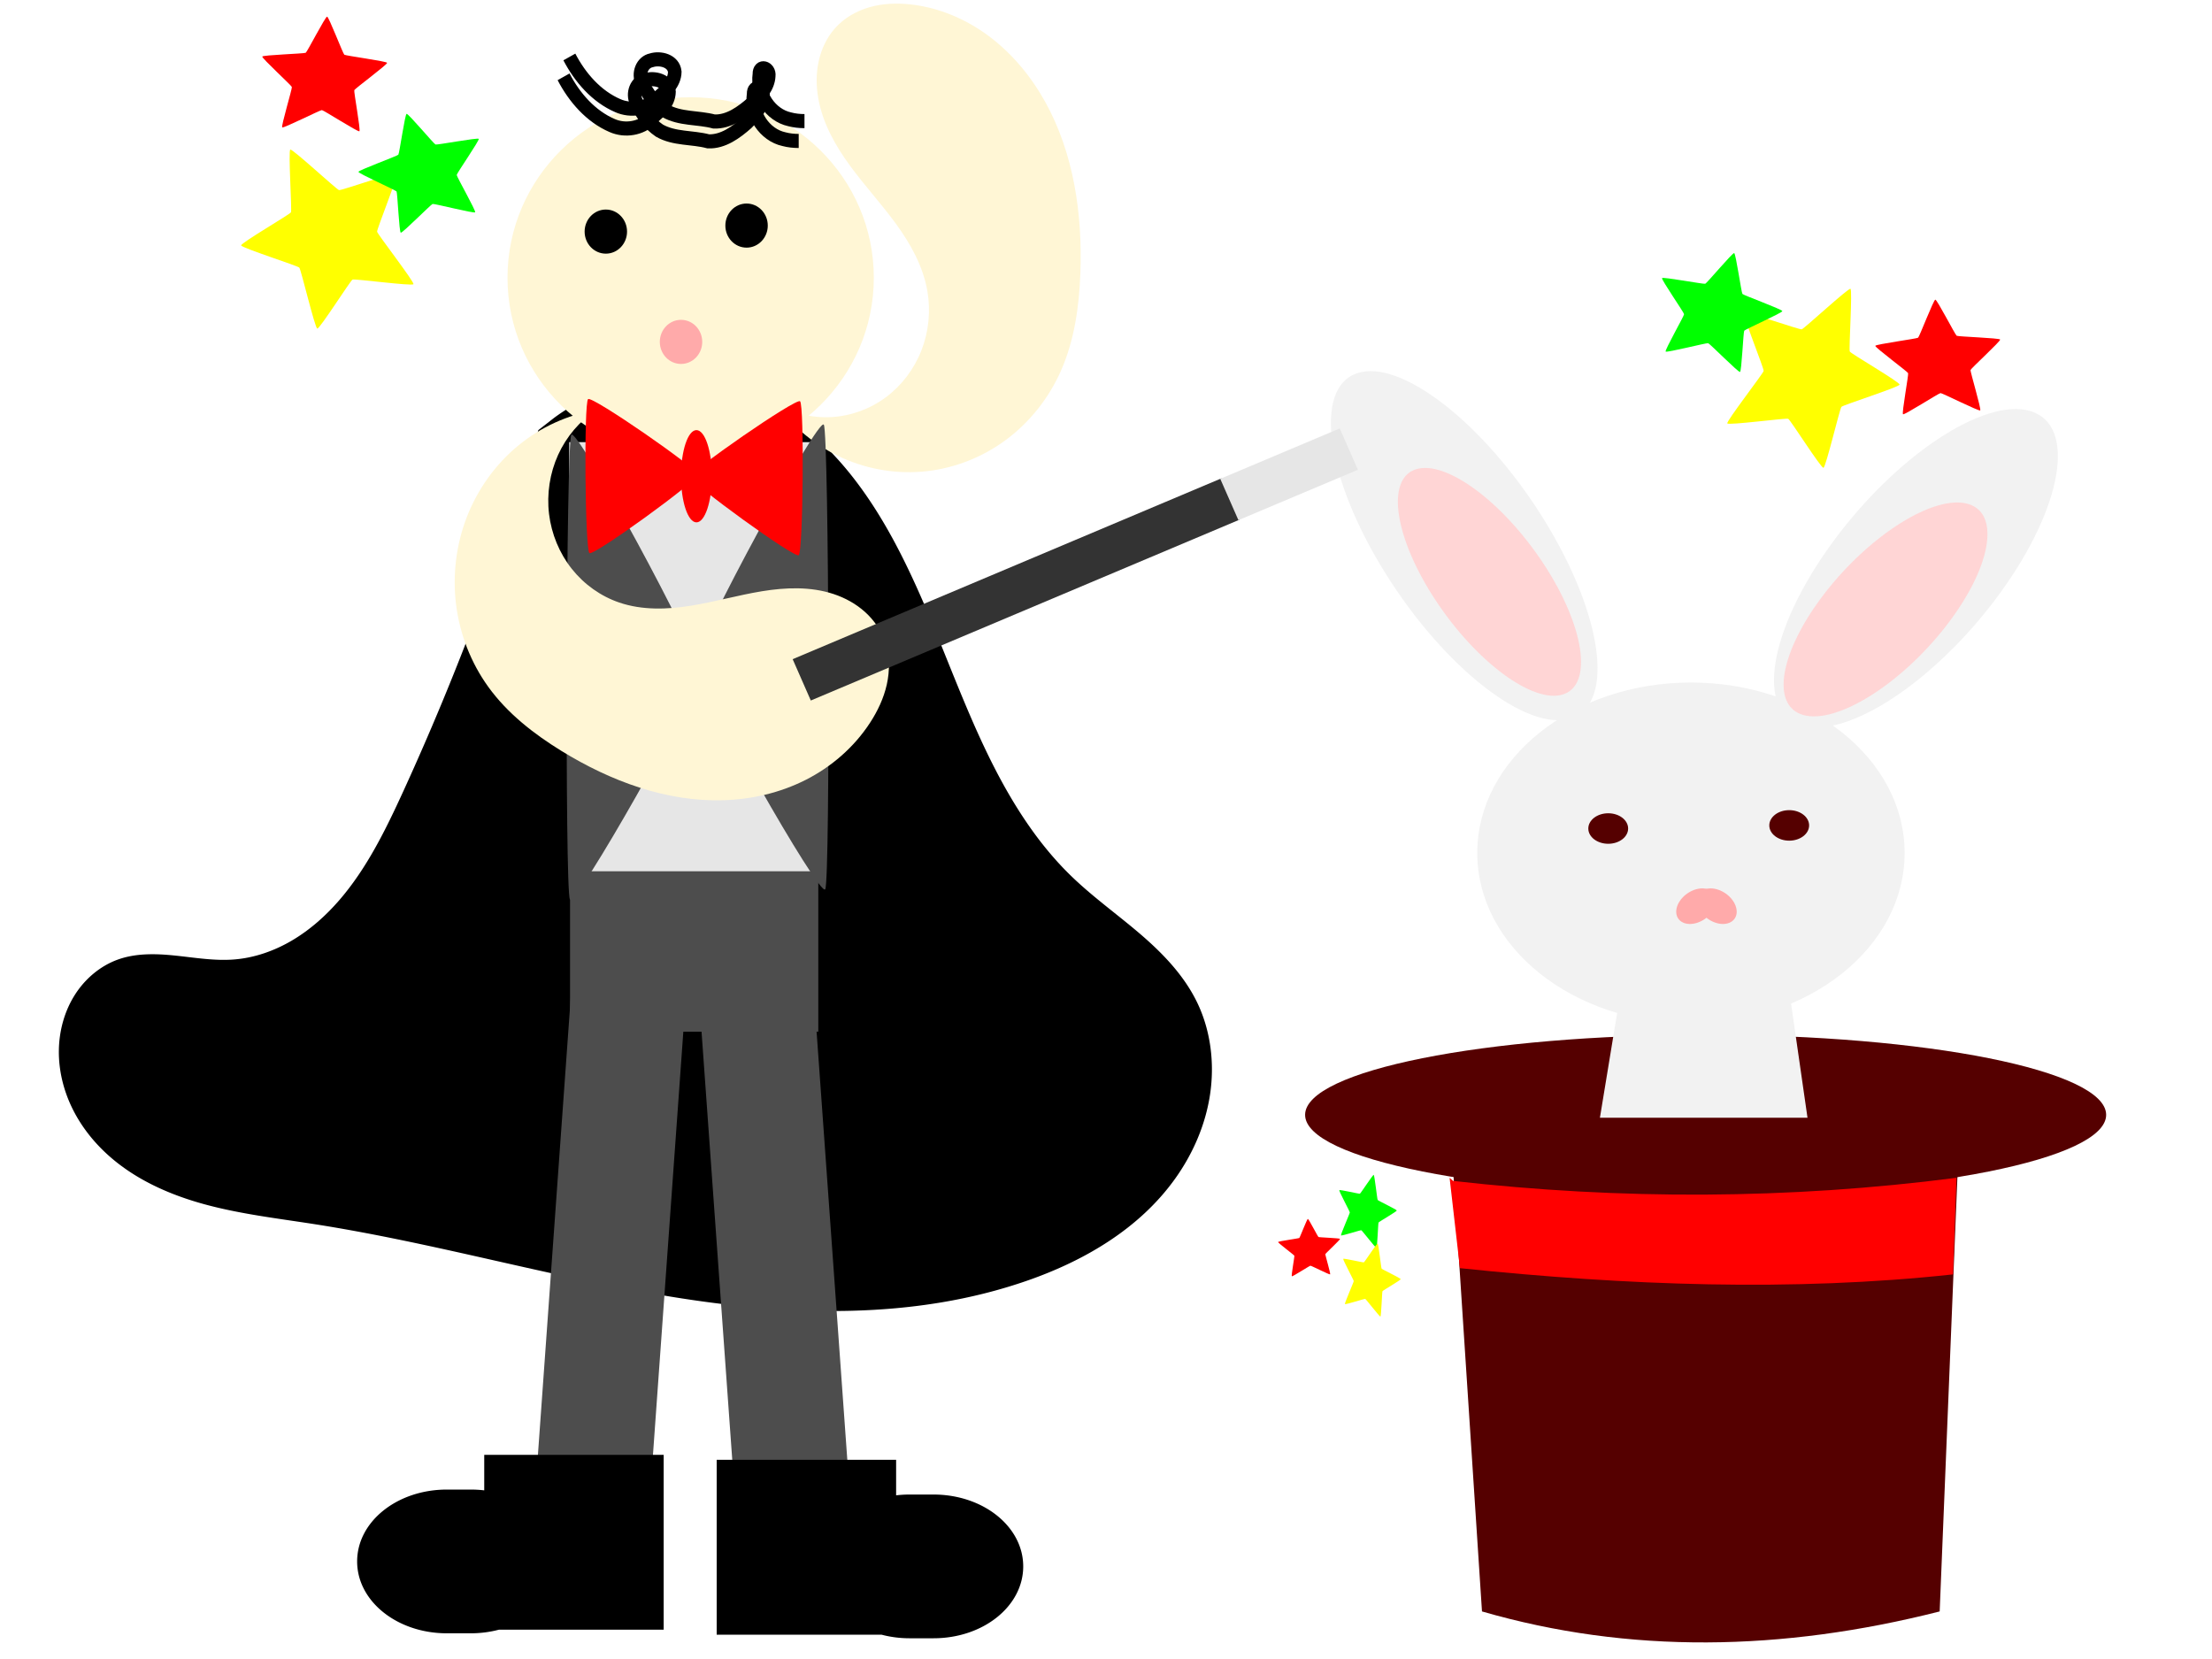 <svg xmlns="http://www.w3.org/2000/svg" viewBox="0 0 800 600"><path d="M524.26 403.536h184.574l-7.324 179.262c-57.071 14.481-112.366 15.39-165.53 0z" color="#000" fill="#500"/><path d="M761.72 403.197c0 15.997-64.857 28.965-144.856 28.965s-144.855-12.968-144.855-28.965 64.856-28.965 144.855-28.965 144.855 12.968 144.855 28.965z" color="#000" fill="#500"/><path d="M528.005 458.646c60.467 6.293 120.192 8.545 178.337 2.254l1.247-34.938c-60.694 7.843-121.388 8.01-182.078 1.127l-1.247-1.127" fill="red"/><path d="M-737.14 640.04c64.47-21.313 122.34 51.942 171.43 2.857M-741.23 674.74c61.159-29.498 128.05 35.628 170.35-19.411M-745.64 652.44c63.029-25.256 125.32 44.283 171.28-7.741" stroke="#000" stroke-width="3" fill="none"/><path d="M-576.423-782.77c-60.308 0-109.2-42.213-109.2-94.284s48.891-94.283 109.2-94.283c.685 0 1.37.006 2.055.017M-371.01-825.56c-68.942 0-134.62 9.145-134.62-37.689s65.679-131.91 134.62-131.91c.783 0 1.566.005 2.35.015" color="#000" fill="#500"/><g color="#000"><path d="M558.083 187.411c21.467 34.423 26.096 66.776 10.34 72.265-15.754 5.49-45.929-17.965-67.395-52.388s-26.096-66.776-10.34-72.265c15.754-5.488 45.929 17.966 67.395 52.388zM662.55 196.449c-22.855 31.397-27.784 60.908-11.01 65.915 16.774 5.006 48.9-16.387 71.754-47.785s27.783-60.909 11.01-65.915c-16.774-5.007-48.9 16.387-71.754 47.785z" fill="#f2f2f2"/><path d="M688.838 308.482c0 34.046-34.6 61.645-77.283 61.645s-77.284-27.6-77.284-61.645c0-34.046 34.6-61.645 77.284-61.645s77.283 27.6 77.283 61.645z" fill="#f2f2f2"/><path d="M558.28 203.95c14.746 22.467 17.925 43.584 7.102 47.167-10.823 3.583-31.55-11.726-46.296-34.194s-17.926-43.585-7.102-47.168c10.823-3.583 31.55 11.726 46.296 34.194zM660.119 214.315c-16.412 21.092-19.95 40.918-7.905 44.28 12.045 3.364 35.114-11.008 51.526-32.1s19.95-40.919 7.905-44.282c-12.046-3.363-35.115 11.009-51.526 32.102z" fill="#ffd5d5"/><path d="M588.837 299.646c0 3.048-3.224 5.518-7.2 5.518-3.978 0-7.202-2.47-7.202-5.518 0-3.047 3.224-5.518 7.201-5.518 3.977 0 7.201 2.47 7.201 5.518z" fill="#500"/><g fill="#faa"><path d="M625.95 324.767c2.835 3.154 2.876 7.038.091 8.676s-7.342.41-10.178-2.743-2.876-7.038-.091-8.676 7.342-.41 10.177 2.743z"/><path d="M608.383 324.767c-2.836 3.154-2.877 7.038-.092 8.676s7.342.41 10.178-2.743 2.877-7.038.092-8.676-7.342-.41-10.178 2.743z"/></g><path d="M654.293 298.52c0 3.047-3.223 5.518-7.2 5.518-3.978 0-7.202-2.47-7.202-5.518 0-3.048 3.224-5.518 7.201-5.518 3.977 0 7.201 2.47 7.201 5.518z" fill="#500"/></g><path d="M585.615 361.79h61.982l6.11 42.453h-75.075z" fill-rule="evenodd" fill="#f2f2f2"/><path d="M659.483 169.181c-.87.196-11.965-17.351-12.75-17.714-.786-.363-21.625 2.44-22.027 1.656-.401-.783 13.008-18.077 13.144-18.98.136-.904-7.733-20.344-7.11-21.024.621-.68 20.003 6.18 20.873 5.984.87-.196 16.846-15.013 17.631-14.65.786.363-.644 21.896-.243 22.679.402.783 18.145 11.065 18.008 11.97-.136.903-20.402 7.352-21.024 8.032-.622.68-5.632 21.851-6.502 22.047z" color="#000" fill="#ff0"/><path d="M688.255 149.828c.53.326 12.935-7.632 13.566-7.663.63-.032 13.852 6.638 14.343 6.26.49-.377-3.65-14.033-3.488-14.612.163-.579 10.933-10.45 10.707-11.01-.227-.56-15.192-1.042-15.722-1.368-.53-.326-7.095-13.097-7.725-13.066-.63.032-5.738 13.39-6.229 13.767-.49.378-15.318 2.357-15.481 2.936-.163.579 11.645 9.316 11.872 9.876.227.56-2.372 14.554-1.842 14.88z" color="#000" fill="red"/><path d="M602.405 127.148c.394.474 14.775-3.193 15.383-3.026.608.167 10.92 10.607 11.51 10.403.59-.205 1.188-14.429 1.534-14.926.346-.497 13.812-6.487 13.783-7.087-.03-.6-14.042-5.725-14.436-6.199-.393-.474-2.383-14.616-2.99-14.783-.609-.166-9.866 10.89-10.456 11.095-.59.204-15.286-2.546-15.632-2.049-.346.498 7.944 12.455 7.974 13.056.03.6-7.064 13.042-6.67 13.516z" color="#000" fill="#0f0"/><g color="#000"><path d="M484.99 446.796c.189.291 7.057-1.964 7.348-1.861.29.102 5.215 6.523 5.496 6.397.282-.125.568-8.873.733-9.179.165-.306 6.596-3.989 6.582-4.358-.014-.37-6.706-3.52-6.894-3.812-.188-.292-1.138-8.99-1.428-9.092-.29-.102-4.712 6.698-4.993 6.823-.282.126-7.3-1.566-7.466-1.26-.165.306 3.794 7.66 3.808 8.03.014.368-3.373 8.02-3.185 8.312z" fill="#0f0"/><path d="M467.204 461.598c.263.163 6.423-3.824 6.736-3.84.314-.015 6.879 3.326 7.122 3.137.244-.19-1.813-7.03-1.732-7.32.081-.29 5.43-5.236 5.317-5.516-.113-.28-7.544-.522-7.807-.685-.263-.164-3.523-6.562-3.836-6.546-.313.016-2.849 6.708-3.092 6.897-.244.189-7.607 1.18-7.688 1.47-.08.29 5.783 4.668 5.895 4.948.113.28-1.178 7.291-.914 7.455z" fill="red"/><path d="M486.412 471.627c.188.292 7.056-1.963 7.347-1.86.29.102 5.215 6.522 5.496 6.397.282-.126.568-8.873.733-9.18.165-.305 6.596-3.989 6.582-4.358-.014-.37-6.705-3.52-6.894-3.812-.188-.292-1.138-8.989-1.428-9.091-.29-.103-4.712 6.697-4.993 6.823-.282.125-7.3-1.566-7.465-1.26-.166.306 3.793 7.66 3.808 8.029.014.369-3.374 8.02-3.186 8.312z" fill="#ff0"/></g><path d="M-303.31-803.23c-12.767 48.788-14.829 100.35-6 150 5.677 31.924 15.904 63.249 32.359 91.188s39.319 52.422 67.376 68.676c28.057 16.253 61.419 23.943 93.501 19.239 32.082-4.704 62.526-22.293 80.764-49.102 3.866-5.682 7.181-11.732 10-18 4.815-10.706 8.21-22.263 8-34-.193-10.774-3.458-21.408-8.882-30.719-5.424-9.31-12.965-17.316-21.619-23.736-17.307-12.841-38.655-19.201-59.988-22.259s-42.97-3.045-64.475-4.448-43.243-4.315-63.037-12.838c-24.962-10.748-45.953-30.457-58.252-54.693s-15.81-52.814-9.748-79.307" stroke="#000" fill="none"/><path d="M194.703 155.558a977.652 977.652 0 01-48.808 130.54c-6.383 13.944-13.212 27.911-23.136 39.4-4.963 5.744-10.685 10.824-17.144 14.632-6.46 3.808-13.673 6.323-21.078 6.886-7 .533-14-.667-20.985-1.398-6.985-.73-14.207-.967-20.85 1.398-6.393 2.277-11.925 6.938-15.644 12.807-3.72 5.868-5.648 12.895-5.767 19.923-.12 7.028 1.538 14.043 4.505 20.358 2.968 6.315 7.224 11.937 12.228 16.66 10.01 9.447 22.804 15.188 35.874 18.764 13.072 3.574 26.559 5.13 39.924 7.218 43.157 6.74 85.35 19.094 128.461 26.157 43.111 7.07 88.16 8.637 129.522-5.845 20.452-7.158 40.209-18.668 53.117-36.66 6.454-8.993 11.059-19.509 12.714-30.597s.282-22.75-4.473-32.824c-4.747-10.051-12.59-18.167-20.905-25.288-8.315-7.115-17.256-13.46-25.114-21.126-12.893-12.568-22.523-28.356-30.42-44.804-7.897-16.44-14.18-33.665-21.312-50.475-7.132-16.818-15.199-33.382-26.23-47.742-11.028-14.359-25.252-26.5-41.965-32.482-22.149-7.927-47.886-4.023-66.936 10.153" color="#000"/><path d="M383.684 134.142c4.863-10.979 6.592-23.196 7.049-35.274.808-21.4-2.414-43.459-12.708-62.008-5.148-9.275-12.033-17.557-20.4-23.802s-18.23-10.392-28.474-11.48c-4.892-.517-9.891-.332-14.635 1.015-4.743 1.346-9.226 3.897-12.558 7.659-2.955 3.336-4.935 7.552-5.89 11.978-.955 4.427-.905 9.057-.096 13.515 1.616 8.916 6.17 16.978 11.453 24.198 5.283 7.22 11.354 13.786 16.621 21.019 5.268 7.232 9.788 15.32 11.345 24.248 1.255 7.19.502 14.748-2.143 21.518-2.646 6.771-7.174 12.732-12.896 16.974-5.721 4.243-12.616 6.752-19.632 7.145-7.017.393-14.13-1.33-20.257-4.91 6.297 8.603 14.76 15.474 24.314 19.737 9.553 4.263 20.172 5.909 30.505 4.728s20.354-5.187 28.789-11.507c8.435-6.316 15.262-14.932 19.612-24.751" color="#000" fill="#fff6d5"/><path color="#000" fill="#e6e6e6" d="M205.859 159.909h92.037v156.647h-92.037z"/><path d="M316.025 100.44c0 36.049-29.657 65.27-66.24 65.27s-66.238-29.221-66.238-65.27 29.656-65.269 66.239-65.269 66.239 29.222 66.239 65.27z" color="#000" fill="#fff6d5"/><path d="M226.777 83.76c0 4.407-3.434 7.978-7.67 7.978s-7.67-3.571-7.67-7.977 3.434-7.978 7.67-7.978 7.67 3.572 7.67 7.978zM277.676 81.585c0 4.406-3.434 7.978-7.67 7.978s-7.67-3.572-7.67-7.978 3.434-7.977 7.67-7.977 7.67 3.571 7.67 7.977z" color="#000"/><path d="M253.97 123.648c0 4.406-3.435 7.977-7.67 7.977s-7.67-3.571-7.67-7.977 3.434-7.978 7.67-7.978 7.67 3.572 7.67 7.978z" color="#000" fill="#faa"/><path d="M-236 298.36c5.595 10.353 14.13 19.726 25.158 24.293 6.787 2.881 15.005 1.558 20.412-3.509 4.066-3.464 9.004-7.562 9.137-13.356-.584-5.536-7.573-7.155-12.121-5.774-4.898.943-7.05 6.74-4.825 10.981 2.543 5.682 6.764 10.767 11.958 14.197 7.781 4.276 17.004 3.205 25.38 5.365 7.662.286 14.43-4.528 20.018-9.27 3.78-3.637 8.068-7.944 8.338-13.5.533-4.016-4.985-5.636-4.851-.839-1.477 10.056 5.733 20.414 15.704 22.507 2.509.642 5.105.905 7.691.905" stroke="#000" stroke-width="7.031" fill="none" transform="matrix(.697 0 0 .725 370.41 -195.71)"/><path d="M-239 308.26c5.595 10.353 14.13 19.726 25.158 24.293 6.787 2.881 15.005 1.558 20.412-3.509 4.066-3.464 9.004-7.562 9.137-13.356-.584-5.536-7.573-7.155-12.121-5.774-4.898.943-7.05 6.74-4.825 10.981 2.543 5.682 6.764 10.767 11.958 14.197 7.781 4.276 17.004 3.205 25.38 5.365 7.662.286 14.43-4.528 20.018-9.27 3.78-3.637 8.068-7.944 8.338-13.5.533-4.016-4.985-5.636-4.851-.839-1.477 10.056 5.733 20.414 15.704 22.507 2.509.642 5.105.905 7.691.905" stroke="#000" stroke-width="7.031" fill="none" transform="matrix(.697 0 0 .725 370.41 -195.71)"/><g color="#000" fill="#4d4d4d"><path d="M206.108 325.266c-1.85-3.417-1.358-164.707.514-168.007 1.87-3.308 46.292 78.673 46.272 85.397-.022 6.717-44.935 86.027-46.785 82.61z"/><path d="M298.466 321.616c1.851-3.417 1.358-164.707-.513-168.007-1.871-3.308-46.293 78.673-46.273 85.397.022 6.718 44.935 86.027 46.785 82.61z"/></g><path d="M176.575 248.386c6.978 9.666 16.492 17.052 26.495 23.207 17.722 10.905 37.915 18.433 58.497 17.822 10.292-.306 20.571-2.672 29.826-7.365 9.254-4.693 17.455-11.749 23.237-20.61 2.76-4.231 4.98-8.895 6.093-13.876 1.114-4.981 1.085-10.297-.515-15.132-1.42-4.29-4.045-8.105-7.336-11.082-3.292-2.976-7.234-5.13-11.39-6.508-8.31-2.756-17.295-2.417-25.913-1.01s-17.057 3.843-25.678 5.229-17.611 1.681-25.903-1.134c-6.68-2.267-12.716-6.546-17.188-12.184-4.471-5.637-7.363-12.613-8.235-19.866-.871-7.251.28-14.754 3.28-21.362 3-6.609 7.839-12.302 13.776-16.21-10.269 1.678-20.102 6.161-28.247 12.88-8.144 6.719-14.58 15.657-18.49 25.675-3.908 10.018-5.28 21.095-3.94 31.816s5.39 21.065 11.631 29.71" color="#000" fill="#fff6d5"/><g fill="#4d4d4d" color="#000"><path d="M253.134 364.945l41.271-4.703 12.13 169.012-41.272 4.703zM247.826 363.497l-41.27-4.702-12.13 169.012 41.271 4.703z"/><path d="M206.165 315.106h89.785v58.018h-89.785z"/></g><path d="M175.131 526.16v12.846a40.994 40.994 0 00-4.867-.284h-8.653c-17.976 0-32.448 11.592-32.448 25.991s14.472 25.991 32.448 25.991h8.653c3.553 0 6.962-.461 10.157-1.3h59.606V526.16h-64.895zM324.094 527.958v12.847a40.994 40.994 0 014.867-.285h8.653c17.976 0 32.448 11.592 32.448 25.992s-14.472 25.99-32.448 25.99h-8.653c-3.553 0-6.962-.46-10.157-1.299h-59.606v-63.245h64.895z" color="#000"/><g color="#000" fill="red"><path d="M213.176 200.032c-1.586-1.094-2.04-54.568-.474-55.703 1.567-1.134 39.633 25.122 39.65 27.35.023 2.227-37.589 29.448-39.175 28.352z"/><path d="M288.873 200.816c1.586-1.094 2.04-54.569.474-55.704-1.567-1.134-39.633 25.122-39.65 27.35-.023 2.227 37.588 29.448 39.175 28.352z"/><path d="M257.456 172.238c0 9.212-2.498 16.68-5.578 16.68s-5.578-7.468-5.578-16.68 2.497-16.68 5.578-16.68 5.578 7.467 5.578 16.68z"/></g><g fill-rule="evenodd"><path fill="#333" d="M293.24 253.349l155.07-65.405-6.564-14.947-155.07 65.404z"/><path fill="#e6e6e6" d="M447.887 188.123l43.216-18.228-6.564-14.947-43.217 18.227z"/></g><path d="M114.747 118.831c.87.196 11.965-17.351 12.75-17.714.786-.363 21.625 2.44 22.027 1.656.401-.783-13.008-18.077-13.144-18.98-.136-.904 7.733-20.344 7.11-21.024-.621-.68-20.003 6.18-20.873 5.984-.87-.196-16.846-15.013-17.631-14.65-.786.363.644 21.896.243 22.679-.402.783-18.145 11.065-18.008 11.97.136.903 20.402 7.352 21.024 8.032.622.68 5.632 21.851 6.502 22.047z" color="#000" fill="#ff0"/><path d="M129.979 47.478c-.53.326-12.935-7.632-13.566-7.663-.63-.032-13.852 6.638-14.343 6.26-.49-.377 3.65-14.033 3.488-14.612-.163-.579-10.933-10.45-10.707-11.01.227-.56 15.192-1.042 15.722-1.368.53-.326 7.095-13.097 7.725-13.066.63.032 5.738 13.39 6.229 13.767.49.378 15.318 2.357 15.481 2.936.163.579-11.645 9.316-11.872 9.876-.227.56 2.372 14.554 1.842 14.88z" color="#000" fill="red"/><path d="M171.838 76.788c-.394.474-14.775-3.193-15.383-3.026-.608.167-10.92 10.607-11.51 10.403-.59-.205-1.188-14.429-1.534-14.926-.346-.497-13.812-6.487-13.783-7.087.03-.6 14.042-5.725 14.436-6.199.393-.474 2.383-14.616 2.99-14.783.609-.166 9.866 10.89 10.456 11.095.59.204 15.286-2.546 15.632-2.049.346.498-7.944 12.455-7.974 13.056-.03.6 7.064 13.042 6.67 13.516z" color="#000" fill="#0f0"/></svg>